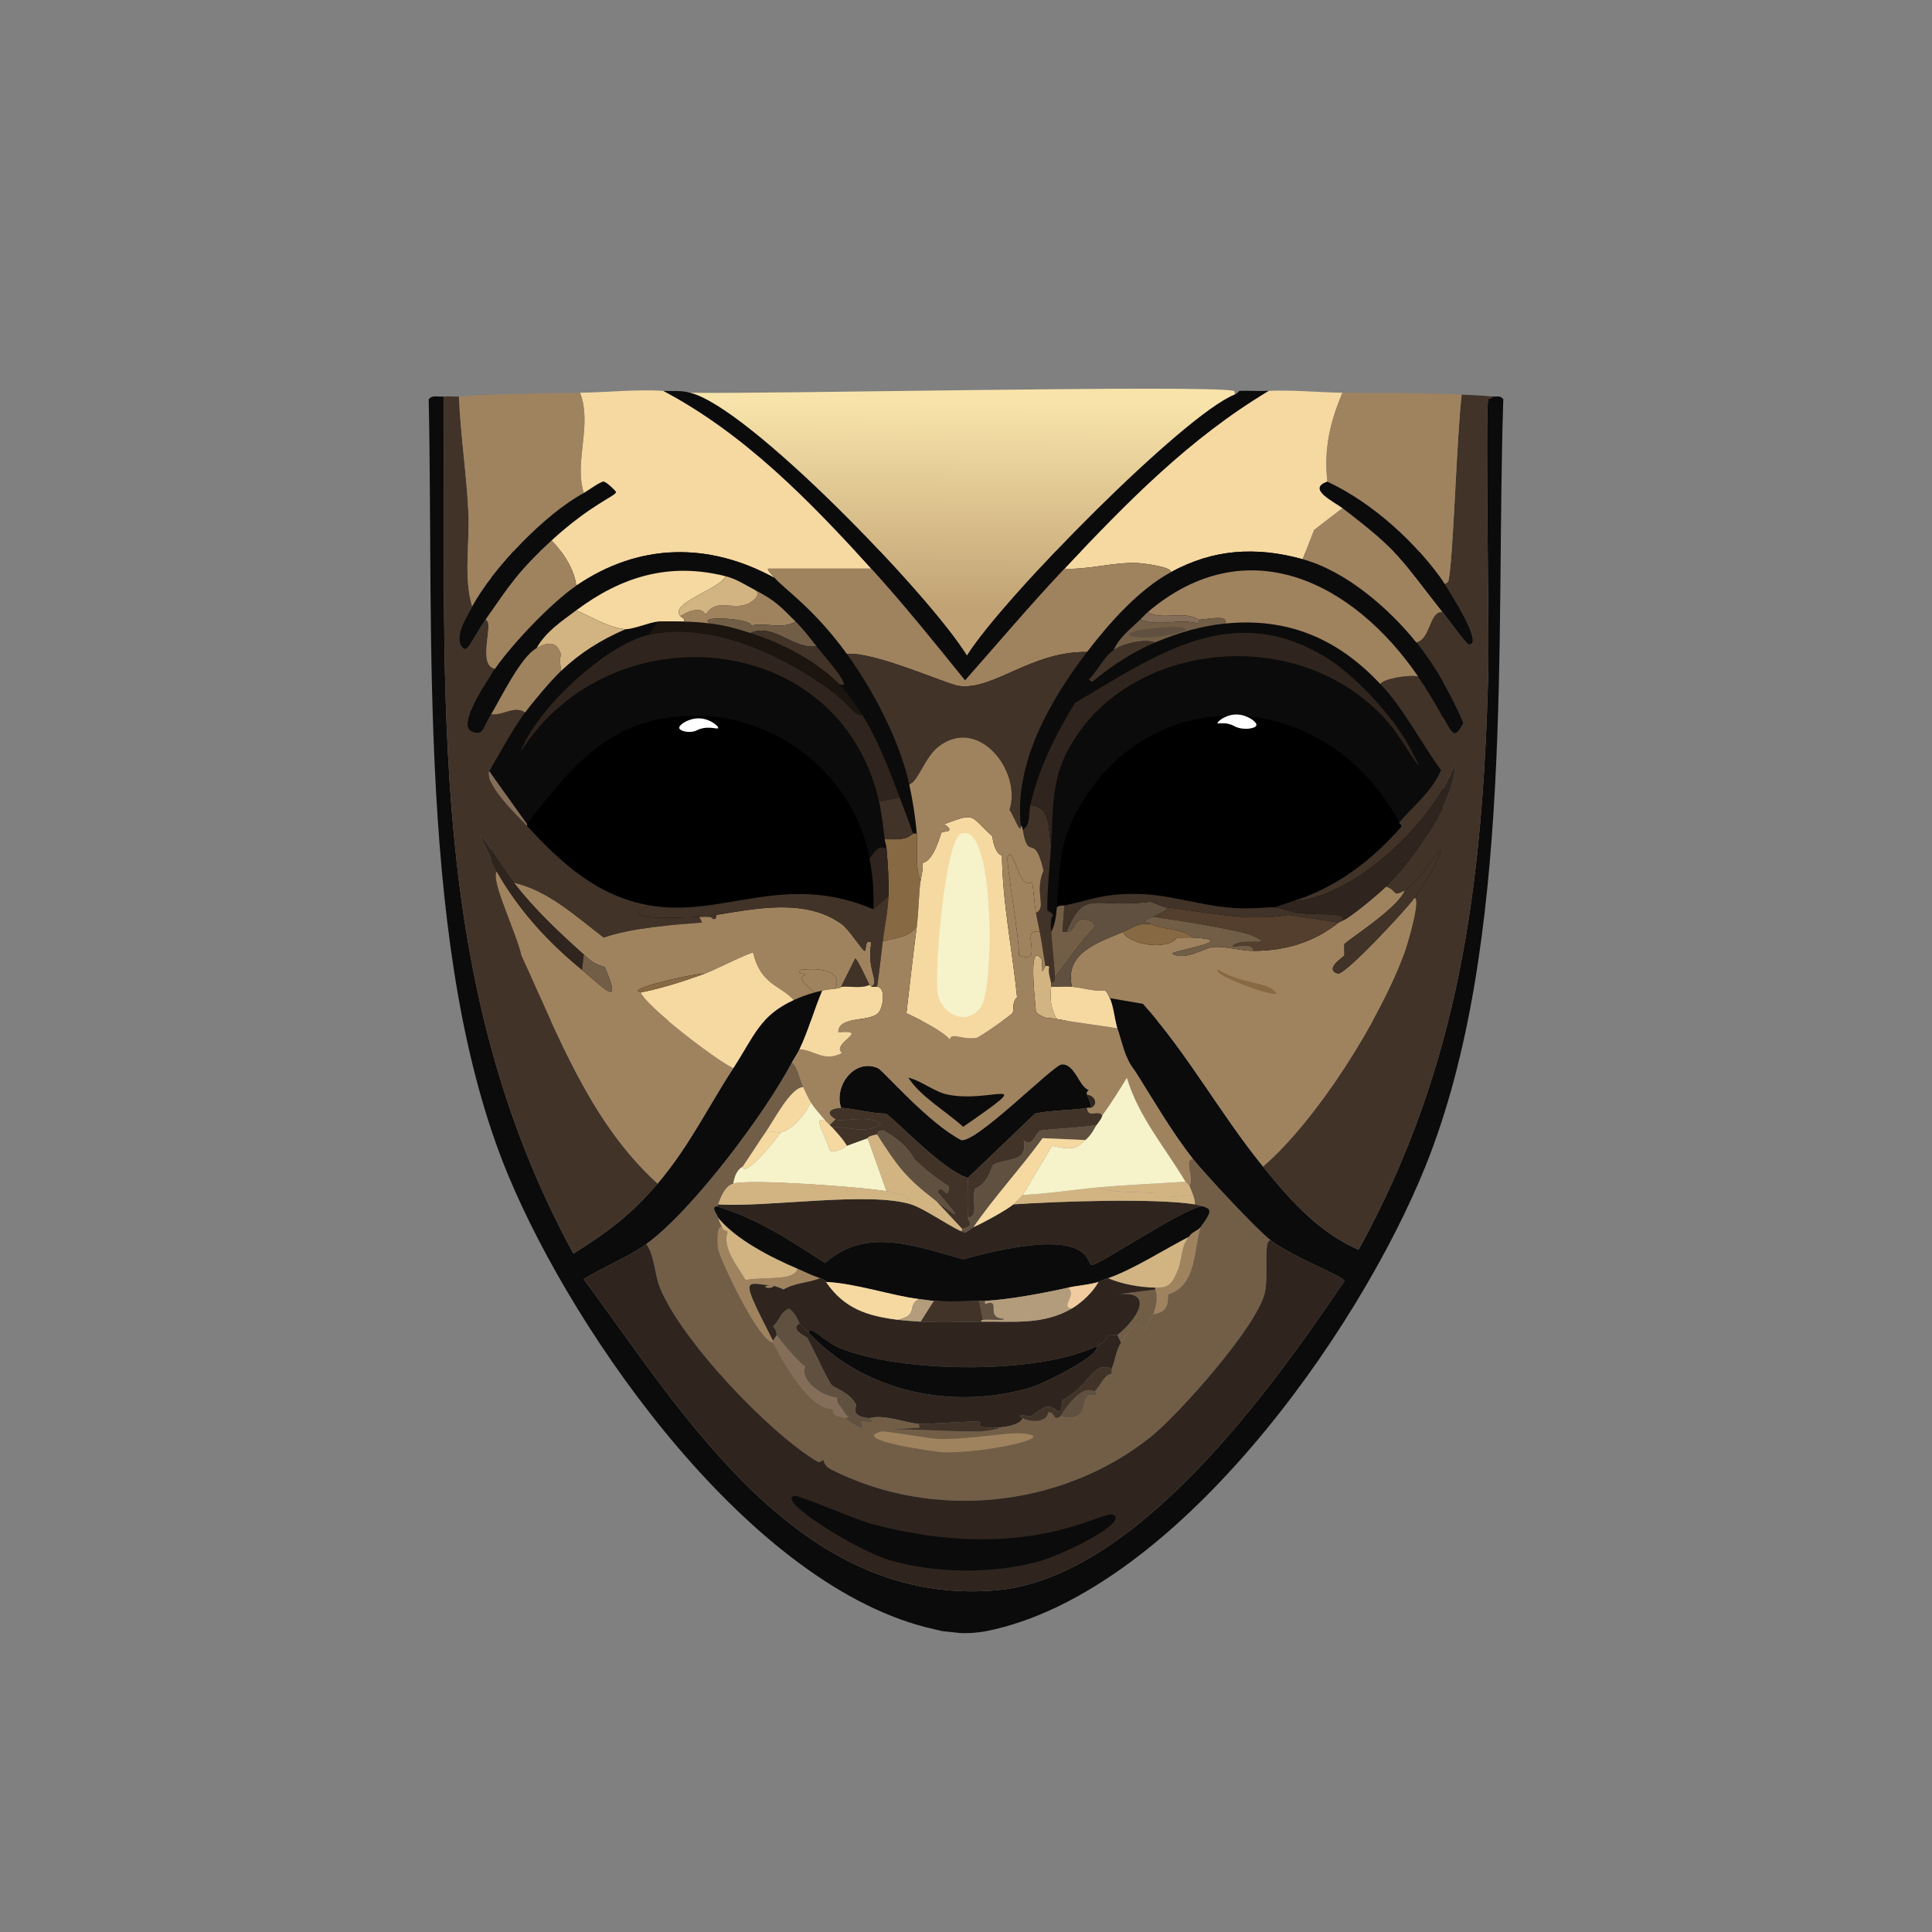 <?xml version="1.0" encoding="iso-8859-1"?>
<!-- Generator: Adobe Illustrator 28.0.0, SVG Export Plug-In . SVG Version: 6.00 Build 0)  -->
<svg version="1.1" id="Layer_1" xmlns="http://www.w3.org/2000/svg" xmlns:xlink="http://www.w3.org/1999/xlink" x="0px" y="0px"
	 viewBox="0 0 360 360" style="enable-background:new 0 0 360 360;" xml:space="preserve"><rect x="0" y="0" width="360" height="360" fill="#808080" stroke="none"/>
<rect x="91.531" y="102.765" width="177.309" height="87.436"/>
<g>
	<g id="Background_00000126303433191429447670000001781355681528839862_" style="display:none;">
		<path style="display:inline;fill:#D2D3D5;" d="M360.5-0.5c0,180.5,0,180.5,0,361c-180.5,0-180.5,0-361,0c0-180.5,0-180.5,0-361
			C180-0.5,180-0.5,360.5-0.5z"/>
		<path style="display:inline;fill:#D2D3D5;" d="M186.875,19.947c10.929,0.529,10.929,0.529,21.857,1.058
			c5.074,2.004,10.388,2.81,15.864,2.82c6.025,2.49,14.52,3.763,20.447,5.993c4.93,1.855,9.417,4.708,14.102,7.051
			c0.249,0.125,2.369,0.206,5.288,1.763c1.787,0.953,6.839,4.742,8.813,5.993c1.243,0.788,5.213,2.435,8.108,4.583
			c8.373,7.491,8.373,7.491,16.746,14.983c7.007,8.481,12.481,17.75,18.685,26.793c4.054,8.461,4.054,8.461,8.108,16.922
			c1.037,5.581,5.023,13.315,6.346,17.979c0.499,1.76,0.214,3.683,0.353,4.23c0.245,0.968,1.343,2.176,1.41,2.468
			c2.067,8.975,2.166,18.488,4.23,27.498c-0.103,8.426,0.445,16.967,0,25.383c-0.27,5.103-1.924,21.021-2.82,25.383
			c-0.018,0.086-0.954,0.941-1.058,1.41c-0.551,2.489-1.012,5.88-1.41,8.461c-4.481,8.961-7.806,18.016-12.691,26.793
			c-3.937,4.385-7.656,12.119-10.576,16.217c-0.821,1.153-2.154,1.687-2.468,2.115c-0.518,0.706-0.765,2.076-1.058,2.468
			c-1.733,2.318-5.599,5.895-7.403,9.519c-7.697,8.899-16.466,12.407-22.739,20.624c-4.148,0.409-5.608,5.229-14.807,10.929
			c-8.065,4.997-16.895,8.109-25.03,12.691c-5.679-1.634-3.159,2.726-7.403,0.705c-17.248,8.181-36.685,8.049-55.349,8.813
			c-12.163-1.41-12.163-1.41-24.325-2.82c-3.329-1.842-7.972-2.103-10.576-2.82c-0.87-0.24-3.426-1.745-4.583-2.115
			c-0.45-0.144-3.248-0.198-5.641-1.058c-1.846-0.663-12.611-5.645-14.454-6.698c-1.509-0.862-2.87-2.78-3.525-3.173
			c-4.55-2.727-9.218-5.34-13.749-8.108c-6.103-5.4-13.518-9.243-19.742-14.454c-1.633-1.367-2.27-2.998-2.468-3.173
			c-0.153-0.135-1.62-0.576-1.763-0.705c-9.36-8.493-20.95-21.448-25.207-33.315c-3.871-4.014-5.187-10.243-6.346-12.691
			c-0.688-1.453-3.142-4.332-3.878-5.993c-3.222-7.273-3.24-11.249-3.878-13.396c-0.025-0.085-0.907-0.876-1.058-1.41
			c-0.713-2.535-2.654-9.022-2.82-9.871c-2.117-10.792-1.092-22.254-2.82-33.139c1.323-6.053-1.199-14.999,1.058-20.095
			c-0.771-13.53,2.256-27.23,7.403-39.837c4.449-7.119,7.789-16.833,11.634-23.973c0.355-0.659,2.663-2.962,3.173-3.878
			c2.738-4.923,6.075-9.925,8.461-14.454c0.221-0.419-0.51-5.066,5.288-6.698c-0.581-2.622,2.363-5.261,4.759-5.817
			c2.895-6.176,9.63-9.901,15.864-12.691c6.966-8.872,17.321-9.925,21.857-11.986c0.113-0.052,0.23-0.86,1.763-1.763
			c0.601-0.354,3.203-0.759,3.525-1.058c1.234-1.143-3.663-1.508,7.756-2.82c3.367-2.679,8.512-3.021,9.871-3.525
			c0.164-0.061,1.042-1.921,2.468-2.468c0.389-0.149,1.385,0.15,1.763,0c11.332-4.507,14.46-2.059,17.979-2.468
			c4.461-0.518,8.83-2.063,13.396-2.468C171.311,19.969,179.176,20.785,186.875,19.947z"/>
		<path style="display:inline;fill:#FAFAFC;" d="M260.731,153.207c-0.147,0.172,0.607,0.59,0.353,0.881
			c-5.563,6.36-12.368,11.472-20.447,13.925c-1.05,0.319-2.134,0.695-3.173,1.058c-1.348-0.12-4.27,0.482-8.99,0
			c-4.705-0.481-10.756-2.272-15.512-2.468c-7.169-0.295-9.496,1.077-14.63,2.115c-0.453,0.091-0.833-0.113-1.41,0.353
			c0.641-9.185,0.493-13.848,6.346-22.034C217.587,127.01,247.436,128.829,260.731,153.207z"/>
		<path style="display:inline;fill:#FAFAFC;" d="M162.021,159.905c0.579,3.19,0.882,6.275,0.705,9.519
			c-16.592-7.098-28.082,1.647-41.6-0.705c-9.799-1.705-16.382-7.751-22.915-14.807c0-0.176,0-0.176,0-0.353
			c9.282-12.177,16.986-21.109,33.667-20.095C146.36,134.345,159.429,145.626,162.021,159.905z"/>
	</g>
	<g>
		<path style="fill:#0C0B0B;" d="M82.699,73.886c0.369,55.626-3.405,109.241,24.149,159.7c6.373-3.979,10.8-7.295,15.688-13.044
			c5.844-6.873,9.3-14.139,14.102-21.505c3.894-5.974,4.883-9.754,11.281-12.691c1.159-0.532,2.641-1.086,3.878-1.41
			c0.493-0.129,0.898-0.242,1.41-0.353c-1.535,3.564-2.548,7.431-4.23,10.929c-0.407,0.845-0.97,1.631-1.41,2.468
			c-5.014,9.52-18.574,27.632-27.146,33.844c-3.525,2.555-7.961,4.182-11.634,6.522c18.793,25.559,40.127,61.027,76.677,57.993
			c26.174-2.173,51.44-37.482,65.043-57.64c0.048-0.784-9.644-4.456-13.749-7.58c-2.499-1.901-12.267-12.392-14.454-15.159
			c-4.071-5.15-7.404-11.042-10.929-16.569c-1.83-2.245-2.232-5.037-3.173-7.756c-0.403-1.163-0.741-4.448-1.41-5.641
			c3.085,0.529,3.085,0.529,6.169,1.058c8.362,9.308,14.429,20.528,22.386,30.318c5.097,6.271,10.17,12.119,17.803,15.512
			c18.921-34.403,23.047-68,24.149-106.643c0.234-8.203-0.557-49.293,0-51.823c0.063-0.286,0.757-0.015,0.705-0.529
			c0.751,0.094,1.561-0.311,2.115,0.529c-1.459,44.149,2.12,101.508-14.454,142.778c-12.544,31.236-46.733,79.655-81.789,86.725
			c-0.568,0.11-1.181,0.205-1.835,0.273c-1.152,0.121-2.208,0.137-3.14,0.097c-1.112-0.119-2.223-0.237-3.335-0.356
			c-0.521-0.122-1.041-0.244-1.562-0.367c-33.834-7.542-66.766-54.397-79.321-84.609C77.659,177.983,80.87,118.534,79.879,74.415
			C80.493,73.528,81.635,73.985,82.699,73.886z"/>
		<path style="fill:#413328;" d="M278.006,73.886c0.052,0.514-0.642,0.243-0.705,0.529c-0.557,2.531,0.234,43.621,0,51.823
			c-1.102,38.643-5.228,72.24-24.149,106.643c-7.633-3.393-12.706-9.241-17.803-15.512c10.159-8.751,22.042-27.772,26.44-40.013
			c0.602-1.675,3.07-10.119,1.763-10.047c0.947-1.347,3.338-4.976,3.878-6.169c3.481-7.703-2.766,3.247-5.641,4.759
			c-2.515,1.323-1.22,0.115-3.525-0.705c4.9-4.917,12.971-15.872,12.868-22.915c-3.944,10.918-18.895,25.134-30.495,25.735
			c8.079-2.454,14.884-7.565,20.447-13.925c0.255-0.291-0.499-0.709-0.353-0.881c2.636-3.099,6.062-5.73,7.756-9.695
			c-3.855-5.264-6.781-11.229-11.281-16.041c0.541-1.007,5.33-1.803,7.051-1.41c6.591,9.616,6.018,13.171,8.461,8.637
			c-2.286-5.287-5.2-10.473-8.813-14.983c2.786-0.647,2.36-5.91,4.936-5.641c0.633,0.803,4.382,5.929,4.759,5.993
			c3.195,0.54-3.561-10.043-4.407-11.281c0.221,0.018,0.68-0.415,0.705-0.529c0.9-4.052,1.531-26.942,2.468-34.725
			C274.018,73.617,276.491,73.696,278.006,73.886z"/>
		<path style="fill:#413328;" d="M85.52,73.886c0.294,7.24,1.426,14.445,1.763,21.681c0.266,5.714-0.938,12.022,0.705,17.451
			c-1.027,1.898-3.21,5.213-2.115,7.227c1.109,2.04,1.774-0.65,4.583-4.759c1.829,0.224-1.706,8.312,1.763,9.166
			c-1.366,1.983-7.107,10.394-4.407,11.634c2.242,1.029,2.1-0.481,3.702-3.173c2.392,0.22,4.25-1.697,6.346-0.353
			c-2.544,3.46-4.464,7.282-6.698,10.929c-0.723,2.797,5.227,8.254,7.051,10.224c6.533,7.056,13.116,13.102,22.915,14.807
			c-7.513,3.102,6.769,2.216,9.166,2.115c0.264,0.529,0.264,0.529,0.529,1.058c-5.635,0.437-13.302,1.038-18.332,2.82
			c-5.245-4.001-10.327-8.756-16.746-10.224c-4.148-5.301-9.539-15.642-3.173-2.115c-1.28,1.479,3.701,11.511,4.583,15.688
			c6.916,14.944,12.875,31.128,25.383,42.481c-4.888,5.749-9.315,9.065-15.688,13.044c-27.554-50.459-23.78-104.074-24.149-159.7
			C83.625,73.799,84.59,73.955,85.52,73.886z"/>
		<path style="fill:#F5D9A1;" d="M123.594,72.828c15.199,8.046,27.311,20.528,38.779,33.139c-9.607,0-9.607,0-19.213,0
			c-0.325,0.1,0.491,0.899,1.234,1.763c-12.327-6.77-25.325-6.571-37.017,1.41c-0.32-2.883-2.33-6.148-4.583-8.461
			c7.367-6.743,11.911-8.242,11.986-8.99c0.015-0.149-1.78-1.909-2.292-1.939c-0.618-0.037-3.002,1.74-3.702,2.115
			c-1.864-5.863,1.63-12.707-0.705-18.685C113.236,73.103,118.42,72.516,123.594,72.828z"/>
		<path style="fill:#F5D9A1;" d="M250.155,73.181c-2.381,5.537-3.474,10.531-2.82,16.569c-3.898,1.343,1.199,3.695,2.82,4.936
			c-2.644,2.027-2.644,2.027-5.288,4.054c-1.058,2.732-1.058,2.732-2.115,5.464c-8.781-2.421-16.695-1.908-24.678,2.468
			c0.678-1.017-5.168-1.722-6.169-1.763c-4.474-0.182-9.075,1.283-13.573,1.058c11.742-12.444,23.243-24.257,38.074-33.139
			C241.018,72.619,245.57,73.122,250.155,73.181z"/>
		<path style="fill:#9F835F;" d="M108.082,73.181c2.335,5.978-1.159,12.822,0.705,18.685c-7.166,3.845-16.934,14.003-20.8,21.152
			c-1.643-5.429-0.439-11.737-0.705-17.451c-0.337-7.236-1.469-14.441-1.763-21.681C92.997,73.332,100.585,73.293,108.082,73.181z"
			/>
		<path style="fill:#9F835F;" d="M272.365,73.533c-0.937,7.783-1.568,30.673-2.468,34.725c-0.025,0.114-0.484,0.547-0.705,0.529
			c-5.194-7.605-13.466-15.135-21.857-19.037c-0.654-6.038,0.439-11.032,2.82-16.569C257.495,73.274,265.053,73.163,272.365,73.533z
			"/>
		<g>
			<linearGradient id="SVGID_1_" gradientUnits="userSpaceOnUse" x1="179.288" y1="74.981" x2="178.979" y2="113.407">
				<stop  offset="0" style="stop-color:#F8E4AA"/>
				<stop  offset="1" style="stop-color:#C1A274"/>
			</linearGradient>
			<path style="fill:url(#SVGID_1_);" d="M230.061,73.533c-9.41,3.729-43.084,37.779-49.884,48.65
				c-6.969-11.323-40.851-46.519-51.647-49.003c13.209,0.291,96.425-1.525,101.355-0.353
				C230.146,72.89,230.064,73.296,230.061,73.533z"/>
			<path style="fill:#0C0B0B;" d="M128.529,73.181c10.796,2.484,44.678,37.68,51.647,49.003
				c6.801-10.871,40.475-44.922,49.884-48.65c0.4-0.159,0.602-0.41,0.881-0.705c1.817-0.06,3.65,0.082,5.464,0
				c-14.831,8.882-26.332,20.695-38.074,33.139c-6.373,6.754-12.363,13.844-18.508,20.8c-5.687-7.037-11.36-14.103-17.451-20.8
				c-11.469-12.61-23.58-25.093-38.779-33.139C125.248,72.928,126.895,72.689,128.529,73.181z"/>
		</g>
		<path style="fill:#9F835F;" d="M108.435,180.705c3.852,3.149,7.793,7.633,4.23-0.529c-1.939-0.572-2.438-1.001-3.878-2.292
			c-4.729-4.238-9.116-8.376-13.044-13.396c6.419,1.468,11.501,6.222,16.746,10.224c5.03-1.783,12.697-2.383,18.332-2.82
			c-0.264-0.529-0.264-0.529-0.529-1.058c0.693-0.029,1.422-0.032,2.115,0c0.084,0.004,0.98,1.164,1.058-0.353
			c7.449-1.183,16.731-3.177,23.444,1.763c1.316,0.968,3.964,5.123,4.23,4.936c0.364-0.256-0.091-2.246,1.234-1.586
			c-0.965,5.414,1.698,7.258,0,8.285c-0.111-0.115-0.229-0.221-0.353-0.353c-0.192-0.203-1.85-4.095-2.644-4.936
			c-1.322,2.644-1.322,2.644-2.644,5.288c-0.056,0.005,0.373,0.163-1.058,0.353c1.497-3.766-3.732-3.832-6.522-3.525
			c-0.689,0.968,0.851,0.577,0.881,0.881c0.023,0.231-2.256,0.167,1.763,3.349c-1.237,0.324-2.719,0.878-3.878,1.41
			c-2.547-2.822-6.15-2.807-7.58-8.813c-0.438-0.22-7.062,3.181-8.99,3.878c-1.957,0.009-11.894,2.215-12.515,3.173
			c0.264,0.176,0.264,0.176,0.529,0.353c1.078,2.617,13.809,12.419,17.274,14.102c-4.802,7.366-8.258,14.632-14.102,21.505
			c-12.507-11.353-18.467-27.537-25.383-42.481c-0.882-4.177-5.863-14.209-4.583-15.688
			C96.626,169.546,102.079,175.509,108.435,180.705z"/>
		<path style="fill:#F5D9A1;" d="M147.919,186.346c-6.398,2.938-7.387,6.718-11.281,12.691
			c-3.465-1.682-16.196-11.484-17.274-14.102c4.134-0.826,8.026-2.094,11.986-3.525c1.928-0.697,8.551-4.098,8.99-3.878
			C141.769,183.539,145.372,183.524,147.919,186.346z"/>
		<path style="fill:#9F835F;" d="M155.675,184.23c-0.935,0.124-1.472,0.137-2.468,0.353c-0.512,0.111-0.917,0.223-1.41,0.353
			c-4.018-3.182-1.74-3.118-1.763-3.349c-0.03-0.304-1.571,0.087-0.881-0.881C151.943,180.398,157.172,180.465,155.675,184.23z"/>
		<path style="fill:#0C0B0B;" d="M242.752,104.204c8.033,2.214,16.025,9.113,21.152,15.512c3.614,4.51,6.527,9.696,8.813,14.983
			c-2.443,4.534-1.87,0.979-8.461-8.637c-12.085-17.632-31.963-27.679-50.413-11.986c-0.558,0.475-0.912,0.935-1.41,1.41
			c-1.811,1.726-3.868,3.267-4.936,5.641c-1.868,1.314-2.979,3.879-4.583,5.464c0.264,0.264,0.264,0.264,0.529,0.529
			c3.569-2.974,7.501-5.576,11.81-7.403c4.197-1.78,8.496-3.069,13.044-3.525c11.649-1.168,20.976,2.799,28.908,11.281
			c4.5,4.812,7.427,10.777,11.281,16.041c-1.693,3.965-5.12,6.596-7.756,9.695c-13.296-24.378-43.144-26.197-57.464-6.169
			c-5.853,8.185-5.705,12.848-6.346,22.034c-0.095,1.366-0.327,3.344-1.058,4.583c-0.245-3.191,0.358-2.835,0.353-2.997
			c-0.019-0.542-1.056-0.983-1.058-1.058c-0.073-3.575,0.483-8.448,0.705-12.163c0.485-8.126-0.058-13.373,4.936-20.624
			c12.36-17.945,43.12-20.272,58.521-1.41c1.634,2,8.24,12.92,3.173,3.525c-2.969-5.505-10.024-13.128-15.335-16.393
			c-17.515-10.767-31.65-0.551-46.888,8.461c-3.607,5.971-6.758,12.183-8.285,19.037c-0.39,1.751,0.098,3.644-1.41,4.583
			c-0.176-0.991-0.348-0.666-0.353-0.705c-1.286-11.735,5.458-23.432,12.339-32.434c4.084-5.343,9.576-11.553,15.512-14.807
			C226.057,102.296,233.971,101.783,242.752,104.204z"/>
		<path style="fill:#9F835F;" d="M264.257,126.062c-1.721-0.393-6.51,0.404-7.051,1.41c-7.932-8.482-17.259-12.449-28.908-11.281
			c0.574-1.689-2.681-0.873-4.936-0.705c-2.702-1.829-6.709,0.183-9.519-1.41C232.294,98.382,252.172,108.429,264.257,126.062z"/>
		<path style="fill:#9F835F;" d="M268.84,114.075c-2.576-0.269-2.15,4.993-4.936,5.641c-5.127-6.399-13.119-13.297-21.152-15.512
			c1.058-2.732,1.058-2.732,2.115-5.464c2.644-2.027,2.644-2.027,5.288-4.054C260.974,102.962,260.808,103.897,268.84,114.075z"/>
		<path style="fill:#0C0B0B;" d="M247.335,89.75c8.391,3.902,16.663,11.432,21.857,19.037c0.846,1.239,7.602,11.821,4.407,11.281
			c-0.377-0.064-4.126-5.19-4.759-5.993c-8.032-10.179-7.866-11.114-18.685-19.39C248.533,93.445,243.437,91.093,247.335,89.75z"/>
		<path style="fill:#0C0B0B;" d="M120.773,118.306c-8.015,1.914-20.962,13.908-23.796,21.857c16.652-26.5,59.464-23.13,66.806,9.166
			c0.519,2.284,0.784,4.722,1.058,7.051c0.066,0.566,0.279,0.907,0.353,1.763c-1.691-0.804-2.056,0.598-3.173,1.763
			c-2.591-14.279-15.661-25.56-30.142-26.44c-16.682-1.014-24.386,7.917-33.667,20.095c-3.525-4.936-3.525-4.936-7.051-9.871
			c2.234-3.647,4.154-7.468,6.698-10.929c1.51-2.055,4.897-6.064,6.698-7.756c3.661-3.438,7.393-5.759,11.986-7.756
			c1.688-0.039,4.643-1.342,5.993-1.41C121.655,117.072,121.655,117.072,120.773,118.306z"/>
		<path style="fill:#0C0B0B;" d="M144.394,107.729c1.714,1.993,7.293,5.677,13.396,14.102c4.887,6.745,9.853,16.188,11.634,24.325
			c0.635,2.901,1.149,6.214,1.41,9.166c-0.286,0.022-0.663-0.039-0.705,0c-0.772-2.25-1.624-4.474-2.468-6.698
			c-2.009-5.297-4.014-10.69-7.051-15.512c-1.121-1.78-2.598-4.012-4.23-5.641c2.818,1.159-2.057-4.333-4.23-7.051
			c-1.35-1.688-2.315-3.029-3.878-4.583c-3.108-3.092-3.755-3.882-7.756-5.993c-1.763-0.93-3.314-1.967-5.288-2.468
			c-10.545-2.677-19.445,0.076-27.851,6.346c-2.693,2.009-5.676,3.974-7.403,7.051c-2.923,1.569-6.729,9.428-8.461,12.339
			c-1.602,2.692-1.46,4.202-3.702,3.173c-2.701-1.24,3.041-9.651,4.407-11.634c3.196-4.638,10.494-12.327,15.159-15.512
			C119.069,101.158,132.067,100.959,144.394,107.729z"/>
		<path style="fill:#9F835F;" d="M107.377,109.14c-4.665,3.185-11.963,10.873-15.159,15.512c-3.469-0.854,0.066-8.942-1.763-9.166
			c4.486-6.563,6.3-9.279,12.339-14.807C105.047,102.991,107.057,106.256,107.377,109.14z"/>
		<path style="fill:#0C0B0B;" d="M102.794,100.679c-6.039,5.528-7.853,8.243-12.339,14.807c-2.809,4.11-3.474,6.799-4.583,4.759
			c-1.094-2.014,1.089-5.329,2.115-7.227c3.866-7.149,13.634-17.307,20.8-21.152c0.7-0.375,3.083-2.152,3.702-2.115
			c0.512,0.03,2.307,1.79,2.292,1.939C114.705,92.437,110.161,93.936,102.794,100.679z"/>
		<path style="fill:#9F835F;" d="M104.557,125.004c-1.801,1.692-5.188,5.701-6.698,7.756c-2.095-1.344-3.954,0.573-6.346,0.353
			c1.732-2.911,5.537-10.769,8.461-12.339c2.197-1.179,3.773-1.357,4.583,1.234C104.616,122.199,104.109,122.09,104.557,125.004z"/>
		<path style="fill:#9F835F;" d="M218.074,106.672c-5.935,3.254-11.428,9.464-15.512,14.807
			c-10.445-0.122-17.383,7.148-23.796,6.346c-2.387-0.299-15.621-6.386-20.976-5.993c-6.103-8.424-11.683-12.109-13.396-14.102
			c-0.743-0.864-1.559-1.663-1.234-1.763c9.607,0,9.607,0,19.213,0c6.091,6.697,11.764,13.762,17.451,20.8
			c6.145-6.956,12.136-14.046,18.508-20.8c4.497,0.225,9.099-1.239,13.573-1.058C212.906,104.95,218.752,105.655,218.074,106.672z"
			/>
		<path style="fill:#2F251E;" d="M150.739,248.393c10.404,11.003,26.614,14.394,41.071,10.224
			c2.651-0.765,13.357-6.087,12.515-7.756c1.732-0.835,2.154-2.021,2.292-2.115c0.208-0.142,1.409,0.138,1.586,0
			c0.353,0.705,0.353,0.705,0.705,1.41c-1.078,1.773-0.971,3.114-1.763,4.936c-3.459-1.68-4.066,3.176-9.166,5.817
			c-0.418,4.11-0.841,0.903-2.997,1.234c-0.751,0.115-2.593,1.687-2.82,1.763c-0.445,0.148-3.59-0.87-1.586,0.353
			c-0.611,1.415-3.683,1.745-5.288,1.763c-4.518,0.051-2.115-0.907-2.644-1.058c-1.033-0.294-9.835,0.47-11.458,0.353
			c-2.418-0.175-6.507-1.834-9.166-1.058c-3.885-0.321-2.368-2.274-2.468-2.468c-1.224-2.373-4.098-3.166-4.583-3.702
			c-0.752-0.831-3.812-7.597-4.583-8.813c-0.104-0.164-3.395-1.655-1.41-2.644C149.371,247.09,150.251,247.876,150.739,248.393z"/>
		<g>
			<path style="fill:#725E47;" d="M149.682,202.562c-2.338,0.076-5.32,5.955-7.051,8.461c-1.443,2.09-2.795,4.251-4.23,6.346
				c-0.103,0.15-1.34,0.497-1.763,3.173c-1.461,0.418-2.258,2.266-2.82,3.878c-0.047,0.134,0.059,0.388-0.353,0.353
				c-0.959,0.321,0.126,1.338,0.353,2.115c0.328,1.124,0.545,1.243,0.705,1.763c-0.931-0.48-0.895,2.89-0.705,4.054
				c0.283,1.734,7.471,17.19,10.224,17.451c2.035,3.889,6.908,12.573,11.105,12.339c0.242,1.833,1.058,1.118,2.292,1.763
				c0.201,0.105,4.474,3.426,2.997,0.705c0.905-0.255,3.204,0.521,1.586-0.705c2.659-0.776,6.748,0.883,9.166,1.058
				c0.088,0.353,0.088,0.353,0.176,0.705c-2.644,0.176-2.644,0.176-5.288,0.353c5.519-0.102,11.058,0.451,16.569,0.353
				c1.143-0.02,5.335-0.727,2.644-0.705c1.605-0.018,4.677-0.348,5.288-1.763c1.241,0.757,4.492,0.917,4.759-1.058
				c1.279-0.213,0.846,1.76,2.292,0.705c6.332,1.549,2.78-4.894,6.522-3.878c0.558-0.653-0.2-0.678-0.176-0.705
				c1.324-1.516,1.772-3.121,3.173-3.349c0-0.441,0-0.441,0-0.881c0.791-1.821,0.685-3.163,1.763-4.936
				c3.434-5.647,4.071-2.544,4.407-2.468c0.158,0.036,1.535-2.667,1.586-2.82c3.469-0.379,2.487-3.247,2.82-3.702
				c5.298-1.728,4.62-8.16,5.993-12.515c2.448-3.277,1.799-3.378,0.353-3.878c-0.09-0.031-1.338-0.341-1.41-0.353
				c0.027-0.578-0.159-1.234-0.353-1.763c-0.145-0.396-0.614-1.594-0.705-1.763c1.03-1.219-1.141-4.863,0.705-4.936
				c2.187,2.767,11.956,13.258,14.454,15.159c-1.409-0.055-0.319,6.209-1.058,9.695c-1.311,6.189-16.023,22.734-21.329,26.969
				c-16.606,13.256-40.683,15.634-59.579,5.993c-1.338-0.683-1.299-1.699-1.41-1.763c-0.048-0.028-0.535,0.663-1.058,0.353
				c-9.095-5.401-25.587-22.797-29.437-32.61c-0.905-2.306-0.99-5.958-2.468-7.932c8.572-6.212,22.132-24.324,27.146-33.844
				C148.629,198.706,148.971,201.055,149.682,202.562z"/>
			<path style="fill:#9F835F;" d="M164.312,266.725c0.519-0.125,9.111,1.379,10.576,1.41c5.843,0.124,12.318-1.211,15.159-1.058
				c8.493,0.459-6.608,3.814-14.454,3.525C174.423,270.559,157.963,268.257,164.312,266.725z"/>
		</g>
		<path style="fill:#D2B482;" d="M148.624,236.406c-0.672,2.402-6.193,1.413-9.695,2.115c-1.451-2.53-4.442-5.981-3.349-8.99
			c-0.08-0.224-0.803-0.054-1.058-0.881c-0.16-0.52-0.377-0.638-0.705-1.763C137.104,230.961,143.809,234.358,148.624,236.406z"/>
		<path style="fill:#9F835F;" d="M134.522,228.65c0.254,0.827,0.978,0.657,1.058,0.881c-1.093,3.009,1.898,6.459,3.349,8.99
			c3.502-0.703,9.023,0.287,9.695-2.115c1.559,0.663,2.448,1.186,4.23,1.763c-2.635,1.013-4.503,0.786-6.875,2.115
			c-0.33-0.243-1.769-0.692-1.939-0.705c-5.186-0.394-6.453-2.407,0,10.224c0.048,0.093-0.048,0.26,0,0.353
			c-2.752-0.26-9.941-15.716-10.224-17.451C133.627,231.54,133.591,228.17,134.522,228.65z"/>
		<path style="fill:#856E59;" d="M156.38,261.789c0.659,0.798,0.988,1.669,1.763,2.292c-0.353,0.088-0.353,0.088-0.705,0.176
			c-1.234-0.644-2.05,0.07-2.292-1.763c-4.197,0.234-9.07-8.45-11.105-12.339c-0.048-0.092,0.048-0.26,0-0.353
			c0.353-0.529,0.353-0.529,0.705-1.058c0.298,0.586,4.232,5.397,5.288,5.817c-1.026,2.746,3.23,5.646,5.817,5.817
			C156.187,260.641,155.771,261.052,156.38,261.789z"/>
		<path style="fill:#9F835F;" d="M214.901,244.867c0.468-1.408,0.951-3.089,0.353-4.583c0-0.176,0-0.176,0-0.353
			c2.407,0.001,3.081-0.454,4.23-3.349c0.804-2.026,0.575-4.582,2.115-6.169c0.365-0.82,1.624-1.105,2.115-1.763
			c-1.374,4.355-0.695,10.787-5.993,12.515C217.388,241.621,218.371,244.488,214.901,244.867z"/>
		<path style="fill:#413328;" d="M207.146,255.091c0,0.441,0,0.441,0,0.881c-1.401,0.228-1.849,1.833-3.173,3.349
			c-2.225-1.418-5.209,2.709-6.346,4.583c-1.446,1.055-1.012-0.918-2.292-0.705c-0.267,1.975-3.519,1.815-4.759,1.058
			c-2.004-1.223,1.142-0.204,1.586-0.353c0.227-0.076,2.069-1.647,2.82-1.763c2.155-0.331,2.579,2.876,2.997-1.234
			C203.079,258.267,203.687,253.411,207.146,255.091z"/>
		<path style="fill:#725E47;" d="M215.254,240.284c0.598,1.494,0.115,3.175-0.353,4.583c-0.051,0.154-1.429,2.856-1.586,2.82
			c-0.336-0.076-0.973-3.179-4.407,2.468c-0.353-0.705-0.353-0.705-0.705-1.41c3.235-2.509,7.492-8.345,0-7.58
			C211.729,240.725,211.729,240.725,215.254,240.284z"/>
		<path style="fill:#413328;" d="M185.288,266.02c2.691-0.022-1.502,0.685-2.644,0.705c-5.511,0.098-11.05-0.454-16.569-0.353
			c2.644-0.176,2.644-0.176,5.288-0.353c-0.088-0.353-0.088-0.353-0.176-0.705c1.623,0.117,10.424-0.647,11.458-0.353
			C183.174,265.113,180.77,266.07,185.288,266.02z"/>
		<path style="fill:#60503F;" d="M203.973,259.321c-0.024,0.027,0.735,0.052,0.176,0.705c-3.742-1.016-0.19,5.427-6.522,3.878
			C198.764,262.03,201.748,257.903,203.973,259.321z"/>
		<path style="fill:#60503F;" d="M159.553,261.789c0.1,0.194-1.417,2.147,2.468,2.468c1.617,1.226-0.682,0.45-1.586,0.705
			c1.478,2.721-2.796-0.6-2.997-0.705c0.353-0.088,0.353-0.088,0.705-0.176c-0.774-0.623-1.104-1.494-1.763-2.292
			C157.966,261.789,157.966,261.789,159.553,261.789z"/>
		<g>
			<path style="fill:#2F251E;" d="M236.759,231.118c4.105,3.124,13.797,6.796,13.749,7.58c-13.604,20.158-38.87,55.467-65.043,57.64
				c-36.551,3.034-57.885-32.434-76.677-57.993c3.673-2.34,8.108-3.967,11.634-6.522c1.478,1.974,1.563,5.626,2.468,7.932
				c3.85,9.812,20.342,27.208,29.437,32.61c0.523,0.31,1.009-0.38,1.058-0.353c0.111,0.063,0.072,1.08,1.41,1.763
				c18.896,9.641,42.973,7.263,59.579-5.993c5.306-4.235,20.018-20.781,21.329-26.969
				C236.44,237.327,235.35,231.063,236.759,231.118z"/>
			<path style="fill:#0C0B0B;" d="M148.095,278.711c0.76-0.118,11.488,4.507,14.454,5.288c28.723,7.568,42.62-2.522,44.772-1.763
				c3.411,1.203-9.136,7.504-14.102,8.813c-8.52,2.246-19.066,2.128-27.498-0.353C159.587,288.892,144.228,279.313,148.095,278.711z
				"/>
		</g>
		<path style="fill:#413328;" d="M162.021,183.525c-1.583,0.72-3.58,0.205-5.288,0.353c1.322-2.644,1.322-2.644,2.644-5.288
			C160.171,179.43,161.828,183.322,162.021,183.525z"/>
		<g>
			<path style="fill:#413328;" d="M162.726,169.424c1.41-1.234,1.41-1.234,2.82-2.468c-0.085,2.788-0.713,5.691-1.058,8.461
				c-0.35,2.819-0.621,5.653-1.058,8.461c-0.411-0.029-1.011,0.049-1.058,0c1.698-1.026-0.965-2.87,0-8.285
				c-1.325-0.66-0.87,1.331-1.234,1.586c-0.267,0.188-2.915-3.967-4.23-4.936c-6.713-4.94-15.995-2.946-23.444-1.763
				c-0.515,0.082-1.074-0.213-1.058,0.353c-0.693-0.032-1.422-0.029-2.115,0c-2.397,0.101-16.679,0.987-9.166-2.115
				C134.643,171.07,146.133,162.326,162.726,169.424z"/>
			<path style="fill:#2F251E;" d="M95.743,164.488c3.928,5.02,8.315,9.159,13.044,13.396c-0.176,1.41-0.176,1.41-0.353,2.82
				c-6.355-5.196-11.809-11.159-15.864-18.332C86.205,148.846,91.595,159.187,95.743,164.488z"/>
			<path style="fill:#856E59;" d="M98.211,153.56c0,0.176,0,0.176,0,0.353c-1.824-1.97-7.773-7.427-7.051-10.224
				C94.686,148.624,94.686,148.624,98.211,153.56z"/>
			<path style="fill:#725E47;" d="M108.435,180.705c0.176-1.41,0.176-1.41,0.353-2.82c1.44,1.291,1.939,1.719,3.878,2.292
				C116.227,188.338,112.286,183.854,108.435,180.705z"/>
			<path style="fill:#876943;" d="M131.35,181.41c-3.961,1.431-7.852,2.7-11.986,3.525c-0.264-0.176-0.264-0.176-0.529-0.353
				C119.455,183.625,129.393,181.419,131.35,181.41z"/>
			<path style="fill:#413328;" d="M133.465,170.481c-0.077,1.517-0.974,0.356-1.058,0.353
				C132.391,170.269,132.949,170.563,133.465,170.481z"/>
		</g>
		<g>
			<path style="fill:#9F835F;" d="M261.789,165.898c-1.241,3.338-10.813,9.328-11.281,10.047c-0.058,0.089,0.044,2.019,0,2.115
				c-0.091,0.201-3.866,2.537-1.234,3.349c1.281,0.396,12.82-12.029,14.278-14.102c1.307-0.071-1.161,8.372-1.763,10.047
				c-4.398,12.241-16.281,31.262-26.44,40.013c-7.957-9.79-14.024-21.01-22.386-30.318c-3.085-0.529-3.085-0.529-6.169-1.058
				c-0.284-0.506-0.43-1.032-0.881-1.41c-2.078,0.195-4.141-0.556-6.169-0.705c-1.467-6.353,4.902-8.245,9.519-10.224
				c0.92,2.343,8.32,3.578,10.047,1.058c0.996,0.037,2.003-0.052,2.997,0c9.226,0.485-3.988,2.418-3.878,2.997
				c2.275,1.435,5.955-1.078,7.58-1.234c2.174-0.208,5.279,0.718,7.58,0.705c5.94-0.034,11.142-1.525,15.864-5.288
				c0.353-0.176,0.353-0.176,0.705-0.353c1.283-0.415,6.838-5.071,8.108-6.346C260.57,166.013,259.274,167.222,261.789,165.898z"/>
			<path style="fill:#876943;" d="M227.064,180.705c4.741,2.922,9.414,2.11,10.752,4.407
				C237.45,185.903,225.207,181.403,227.064,180.705z"/>
		</g>
		<path style="fill:#413328;" d="M202.562,121.479c-6.88,9.002-13.625,20.698-12.339,32.434c0.009,1.815-1.453-2.202-2.115-2.997
			c2.334-7.17-5.744-17.581-13.22-11.81c-2.599,2.006-3.804,6.559-5.464,7.051c-1.781-8.138-6.747-17.58-11.634-24.325
			c5.355-0.392,18.589,5.695,20.976,5.993C185.18,128.626,192.117,121.357,202.562,121.479z"/>
		<path style="fill:#876943;" d="M170.834,155.322c0.257,2.902-0.436,5.964,0.705,8.813c-0.31,1.789-0.374,5.927-0.705,8.461
			c-1.401,2.096-3.875,2.119-6.346,2.82c0.344-2.77,0.973-5.673,1.058-8.461c0.089-2.92-0.103-5.907-0.353-8.813
			c-0.073-0.855-0.286-1.196-0.353-1.763c2.25-0.008,3.861,0.265,5.288-1.058C170.171,155.284,170.548,155.344,170.834,155.322z"/>
		<path style="fill:#413328;" d="M195.864,157.438c-0.222,3.714-0.778,8.588-0.705,12.163c0.002,0.075,1.039,0.515,1.058,1.058
			c0.006,0.162-0.597-0.194-0.353,2.997c0.217,2.832,0.545,5.627,0.705,8.461c-0.039,0.05,0.178,0.818-0.705,1.058
			c-0.18-0.997-0.59-1.914-0.353-2.997c-0.055-0.299-0.699-0.141-0.705-0.176c-0.381-2.107-0.649-4.259-1.058-6.346
			c-0.229-1.17-0.502-2.352-0.705-3.525c2.12-1.145-0.382-3.651,1.41-7.932c-1.801-7.493-2.761-1.299-3.878-7.58
			c1.508-0.939,1.02-2.832,1.41-4.583C195.88,150.279,195.284,154.515,195.864,157.438z"/>
		<path style="fill:#9F835F;" d="M193.044,170.129c0.203,1.173,0.476,2.356,0.705,3.525c-4.07-0.988,1.185,6.186-3.878,4.407
			c0.178-2.595-2.446-17.471-2.115-18.332c1.086-2.824,1.963,6.456,4.583,4.583C192.629,166.226,192.715,168.228,193.044,170.129z"
			/>
		<path style="fill:#D2B482;" d="M194.807,180c0.006,0.036,0.65-0.123,0.705,0.176c-0.238,1.082,0.173,2,0.353,2.997
			c0.04,0.222-0.037,0.481,0,0.705c0.051,0.309-0.641,3.257,1.058,5.993c-1.881-0.373-1.92,0.218-3.878-1.234
			c-0.465-4.985-1.257-13.128,1.058-9.871C194.454,179.263,193.527,182.542,194.807,180z"/>
		<g>
			<path style="fill:#2F251E;" d="M258.264,165.193c-1.27,1.275-6.825,5.931-8.108,6.346c0.785-1.631-3.641-0.896-8.285-1.41
				c-1.343-0.149-3.092-0.941-4.407-1.058c1.039-0.362,2.123-0.739,3.173-1.058c11.599-0.601,26.551-14.817,30.495-25.735
				C271.235,149.321,263.163,160.277,258.264,165.193z"/>
			<path style="fill:#413328;" d="M263.552,167.309c-1.457,2.073-12.996,14.497-14.278,14.102c-2.632-0.812,1.143-3.148,1.234-3.349
				c0.044-0.096-0.058-2.027,0-2.115c0.468-0.719,10.04-6.709,11.281-10.047c2.875-1.513,9.122-12.462,5.641-4.759
				C266.89,162.333,264.499,165.961,263.552,167.309z"/>
			<path style="fill:#543F2E;" d="M249.45,171.892c-4.722,3.763-9.924,5.254-15.864,5.288c-0.122-1.788-3.719-0.507-3.878-0.881
				c1.106-1.755,8.535,0.28,3.702-1.939c-2.345-1.077-14.566-2.961-18.508-3.525c1.401-0.784,2.678-1.056,2.468-1.763
				c7.536,0.842,14.999,2.741,22.739,1.41C244.779,171.187,244.779,171.187,249.45,171.892z"/>
			<path style="fill:#60503F;" d="M217.369,169.071c0.21,0.707-1.066,0.979-2.468,1.763c-0.086,0.048-0.669,0.086-1.763,0.881
				c0.549,0.1,0.926,0.321,1.41,0.529c-2.13-0.441-3.451,0.623-5.288,1.41c-4.616,1.979-10.986,3.871-9.519,10.224
				c-1.28-0.094-2.594,0.067-3.878,0c-0.037-0.224,0.04-0.483,0-0.705c0.883-0.24,0.666-1.008,0.705-1.058
				c2.454-3.128,4.625-6.489,7.403-9.342c-0.088-0.441-0.088-0.441-0.176-0.881c-4.14-2.061-2.859,1.732-5.112,1.763
				c3.472-8.307,4.999-4.216,15.688-5.641C215.181,168.272,216.741,169.001,217.369,169.071z"/>
			<path style="fill:#413328;" d="M237.464,169.071c1.315,0.117,3.064,0.909,4.407,1.058c4.644,0.514,9.07-0.221,8.285,1.41
				c-0.353,0.176-0.353,0.176-0.705,0.353c-4.671-0.705-4.671-0.705-9.342-1.41c-7.74,1.331-15.203-0.568-22.739-1.41
				c-0.628-0.07-2.188-0.799-2.997-1.058c-10.689,1.424-12.216-2.666-15.688,5.641c-0.286,0.004-0.619,0.083-0.705-0.176
				c0.176-2.38,0.176-2.38,0.353-4.759c5.135-1.038,7.462-2.41,14.63-2.115c4.756,0.196,10.807,1.987,15.512,2.468
				C233.194,169.554,236.116,168.952,237.464,169.071z"/>
			<path style="fill:#725E47;" d="M214.901,170.834c3.942,0.565,16.163,2.448,18.508,3.525c4.833,2.219-2.596,0.184-3.702,1.939
				c0.159,0.374,3.756-0.907,3.878,0.881c-2.3,0.013-5.405-0.913-7.58-0.705c-1.624,0.155-5.304,2.669-7.58,1.234
				c-0.111-0.578,13.104-2.512,3.878-2.997c-1.913-1.705-5.388-1.451-7.756-2.468c-0.484-0.208-0.861-0.429-1.41-0.529
				C214.232,170.92,214.815,170.882,214.901,170.834z"/>
			<path style="fill:#876943;" d="M214.549,172.244c2.368,1.017,5.843,0.763,7.756,2.468c-0.994-0.052-2.001,0.037-2.997,0
				c-1.728,2.52-9.127,1.286-10.047-1.058C211.098,172.867,212.419,171.803,214.549,172.244z"/>
			<path style="fill:#725E47;" d="M198.332,168.719c-0.176,2.38-0.176,2.38-0.353,4.759c0.086,0.26,0.419,0.18,0.705,0.176
				c2.253-0.031,0.972-3.823,5.112-1.763c0.088,0.441,0.088,0.441,0.176,0.881c-2.778,2.853-4.949,6.214-7.403,9.342
				c-0.16-2.834-0.488-5.629-0.705-8.461c0.731-1.239,0.962-3.217,1.058-4.583C197.499,168.605,197.88,168.81,198.332,168.719z"/>
		</g>
		<path style="fill:#2F251E;" d="M195.864,157.438c-0.58-2.922,0.016-7.159-3.878-7.403c1.526-6.854,4.678-13.066,8.285-19.037
			c15.238-9.012,29.373-19.228,46.888-8.461c5.311,3.265,12.366,10.889,15.335,16.393c5.067,9.394-1.539-1.525-3.173-3.525
			c-15.401-18.862-46.162-16.535-58.521,1.41C195.806,144.064,196.349,149.312,195.864,157.438z"/>
		<path style="fill:#413328;" d="M215.254,119.716c-4.309,1.827-8.241,4.43-11.81,7.403c-0.264-0.264-0.264-0.264-0.529-0.529
			c1.604-1.585,2.715-4.15,4.583-5.464C209.136,119.974,213.19,118.922,215.254,119.716z"/>
		<path style="fill:#856E59;" d="M223.362,115.485c-0.036,0.003,0.115,0.684-0.176,0.705c-3.594-1.043-6.777,0.63-10.752-0.705
			c0.498-0.475,0.852-0.936,1.41-1.41C216.654,115.668,220.66,113.657,223.362,115.485z"/>
		<path style="fill:#2F251E;" d="M165.193,158.143c0.25,2.906,0.441,5.894,0.353,8.813c-1.41,1.234-1.41,1.234-2.82,2.468
			c0.177-3.244-0.126-6.328-0.705-9.519C163.138,158.741,163.502,157.339,165.193,158.143z"/>
		<path style="fill:#2F251E;" d="M160.61,133.112c3.037,4.822,5.042,10.215,7.051,15.512c-1.939,0.353-1.939,0.353-3.878,0.705
			c-7.342-32.296-50.154-35.666-66.806-9.166c2.835-7.95,15.782-19.944,23.796-21.857c11.368-2.715,25.379,3.807,34.373,10.576
			C157.852,130.918,159.843,133.912,160.61,133.112z"/>
		<path style="fill:#F5D9A1;" d="M135.228,107.377c-1.031,2.367-10.599,5.032-8.461,7.403c0.452,0.502,0.852,0.339,0.705,1.058
			c-1.631-0.014-3.309-0.082-4.936,0c-1.35,0.068-4.305,1.371-5.993,1.41c-3.33-0.344-6.143-2.229-9.166-3.525
			C115.783,107.453,124.682,104.7,135.228,107.377z"/>
		<path style="fill:#1B140F;" d="M127.472,115.838c1.748,0.014,3.205,0.135,4.936,0.353c2.728,0.343,4.811,0.933,7.403,1.763
			c5.878,1.881,12.174,5.133,16.569,9.519c1.632,1.628,3.109,3.861,4.23,5.641c-0.767,0.8-2.758-2.194-5.464-4.23
			c-8.994-6.769-23.005-13.291-34.373-10.576c0.881-1.234,0.881-1.234,1.763-2.468C124.162,115.756,125.84,115.824,127.472,115.838z
			"/>
		<path style="fill:#D2B482;" d="M107.377,113.723c3.023,1.297,5.836,3.182,9.166,3.525c-4.594,1.997-8.326,4.318-11.986,7.756
			c-0.448-2.914,0.06-2.805,0-2.997c-0.81-2.591-2.386-2.413-4.583-1.234C101.7,117.696,104.684,115.731,107.377,113.723z"/>
		<path style="fill:#413328;" d="M170.129,155.322c-1.427,1.322-3.038,1.049-5.288,1.058c-0.273-2.329-0.538-4.767-1.058-7.051
			c1.939-0.353,1.939-0.353,3.878-0.705C168.505,150.848,169.357,153.072,170.129,155.322z"/>
		<path style="fill:#9F835F;" d="M148.271,115.838c-2.553,1.472-5.437,0.125-8.285,0.705c0.005-1.343-10.645-1.933-7.58-0.353
			c-1.73-0.218-3.187-0.338-4.936-0.353c0.147-0.718-0.253-0.556-0.705-1.058c4.055-2.36,4.49-0.305,4.759-0.353
			c2.012-2.912,4.512-0.88,7.403-1.763c1.095-0.334,3.331-1.92,1.586-2.82C144.516,111.956,145.163,112.746,148.271,115.838z"/>
		<path style="fill:#D2B482;" d="M140.516,109.845c1.744,0.9-0.491,2.486-1.586,2.82c-2.891,0.883-5.391-1.149-7.403,1.763
			c-0.269,0.047-0.704-2.008-4.759,0.353c-2.138-2.371,7.43-5.036,8.461-7.403C137.201,107.878,138.753,108.915,140.516,109.845z"/>
		<path style="fill:#725E47;" d="M148.271,115.838c1.563,1.554,2.528,2.895,3.878,4.583c-4.37,0.634-8.022-4.416-12.339-2.468
			c-2.593-0.83-4.675-1.419-7.403-1.763c-3.065-1.58,7.585-0.991,7.58,0.353C142.834,115.963,145.718,117.31,148.271,115.838z"/>
		<path style="fill:#413328;" d="M152.149,120.421c2.173,2.718,7.049,8.209,4.23,7.051c-4.395-4.385-10.691-7.637-16.569-9.519
			C144.128,116.005,147.78,121.055,152.149,120.421z"/>
		<path style="fill:#D2B482;" d="M221.6,230.413c-1.54,1.588-1.311,4.143-2.115,6.169c-1.149,2.895-1.823,3.35-4.23,3.349
			c-2.727-0.001-6.304-0.653-8.813-1.763C211.334,236.452,216.92,232.805,221.6,230.413z"/>
		<path style="fill:#60503F;" d="M148.977,246.63c-1.984,0.989,1.306,2.48,1.41,2.644c0.771,1.217,3.831,7.983,4.583,8.813
			c0.485,0.535,3.359,1.329,4.583,3.702c-1.586,0-1.586,0-3.173,0c-0.609-0.737-0.193-1.148-0.529-1.41
			c-2.587-0.171-6.843-3.07-5.817-5.817c-1.056-0.42-4.99-5.231-5.288-5.817c-0.053-0.104-0.083-1.009-0.705-1.586
			c1.71-1.796,1.103-2.403,2.997-3.349C148.529,244.973,148.865,246.5,148.977,246.63z"/>
		<g>
			<path style="fill:#F5D9A1;" d="M170.834,172.597c0.331-2.534,0.395-6.672,0.705-8.461c0.193-1.112,0.482-2.2,0.353-3.349
				c2.111-0.29,3.355-5.342,3.525-5.641c0.183-0.319,2.881,0.064,0.529-1.586c5.999-2.217,4.622-1.659,8.99,2.292
				c0.056,1.232,0.757,3.421,1.763,3.525c0.095,8.813,1.944,17.656,2.82,26.44c-1.057,1.016-0.475,2.388-0.881,2.997
				c-0.225,0.337-6.082,4.477-6.698,4.583c-2.702,0.465-4.689-1.171-4.936,0.353c-1.068-1.494-5.779-3.879-8.108-4.936
				C169.523,183.405,170.128,177.996,170.834,172.597z"/>
			<path style="fill:#F6F2CA;" d="M179.119,155.322c6.233-2.429,6.186,28.496,3.702,32.257c-2.482,3.756-7.408,1.534-8.108-2.468
				C174.079,181.499,175.991,156.541,179.119,155.322z"/>
		</g>
		<g>
			<path style="fill:#F5D9A1;" d="M162.373,183.878c0.047,0.049,0.646-0.029,1.058,0c1.775,0.075,1.083,4.139,0.176,4.936
				c-1.967,1.728-7.41,0.416-7.403,3.525c6.186-0.478-1.495,2.056,0.705,3.878c-3.381,1.74-5.031-0.484-7.932-0.705
				c1.682-3.498,2.695-7.365,4.23-10.929c0.996-0.215,1.533-0.229,2.468-0.353c1.431-0.189,1.002-0.348,1.058-0.353
				c1.708-0.147,3.705,0.367,5.288-0.353C162.145,183.656,162.262,183.763,162.373,183.878z"/>
			<path style="fill:#F5D9A1;" d="M199.742,183.878c2.028,0.149,4.091,0.9,6.169,0.705c0.451,0.379,0.597,0.904,0.881,1.41
				c0.669,1.193,1.008,4.477,1.41,5.641c-3.703-0.647-7.609-1.036-11.281-1.763c-1.698-2.736-1.006-5.684-1.058-5.993
				C197.148,183.945,198.463,183.784,199.742,183.878z"/>
			<path style="fill:#9F835F;" d="M211.376,199.39c3.525,5.528,6.858,11.419,10.929,16.569c-1.846,0.072,0.325,3.717-0.705,4.936
				c-0.024-0.044-0.677-0.657-0.705-0.705c-3.804-6.393-8.771-12.122-10.929-19.39C210.367,200.142,210.402,199.261,211.376,199.39z
				"/>
			<path style="fill:#2F251E;" d="M169.776,224.42c2.331,0.735,6.612,3.721,9.166,4.936c0.441,0.176,0.441,0.176,0.881,0.353
				c0.559-0.274,1.499-1.02,1.586-1.058c1.618-0.703,6.165-3.163,7.403-4.23c8.338-0.579,26.513-1.188,33.844,0
				c0.072,0.012,1.32,0.321,1.41,0.353c-3.204,0.112-19.477,11.145-20.624,10.929c-1.27-0.24,0.632-7.787-23.973-1.058
				c-8.785-2.364-17.991-6.172-25.735,0.705c-6.411-4.179-12.853-8.429-20.271-10.576c0.411,0.036,0.306-0.219,0.353-0.353
				C142.898,225.02,161.937,221.949,169.776,224.42z"/>
			<path style="fill:#0C0B0B;" d="M224.067,224.772c1.446,0.5,2.095,0.601-0.353,3.878c-0.491,0.658-1.75,0.942-2.115,1.763
				c-4.68,2.391-10.266,6.038-15.159,7.756c-0.961,0.337-1.672,0.677-1.763,0.705c-1.806,0.552-3.81,0.647-5.641,1.058
				c-4.622,1.036-10.85,2.199-15.512,2.468c-0.351,0.02-0.706-0.013-1.058,0c-2.349,0.088-6.275,0.177-8.461,0
				c-0.861-0.07-1.925-0.249-2.82-0.353c-4.697-0.541-11.954-2.962-17.274-3.173c-0.061-0.017,0.015-0.358-1.058-0.705
				c-1.783-0.577-2.671-1.099-4.23-1.763c-4.815-2.048-11.52-5.446-14.807-9.519c-0.227-0.777-1.312-1.794-0.353-2.115
				c7.418,2.147,13.86,6.397,20.271,10.576c7.745-6.877,16.951-3.069,25.735-0.705c24.604-6.73,22.703,0.818,23.973,1.058
				C204.591,235.918,220.864,224.885,224.067,224.772z"/>
			<path style="fill:#F6F2CA;" d="M153.912,208.908c-2.63-0.967-0.353,1.885,0.705,5.464c1.328,0.642,3.017-0.827,3.173-0.881
				c1.299-0.45,2.572-0.952,3.878-1.41c1.763,4.936,1.763,4.936,3.525,9.871c-4.262-0.736-25.348-2.328-28.556-1.41
				c0.423-2.676,1.66-3.023,1.763-3.173c0.205,2.232,6.006-4.715,7.051-6.346c2.294-0.505,4.693-3.539,5.641-5.641
				C151.822,206.581,153.013,207.804,153.912,208.908z"/>
			<path style="fill:#D2B482;" d="M136.638,220.542c3.207-0.918,24.293,0.674,28.556,1.41c1.513,0.261,4.741,0.777,4.583,2.468
				c-7.839-2.471-26.878,0.6-35.959,0C134.38,222.808,135.177,220.96,136.638,220.542z"/>
			<path style="fill:#D2B482;" d="M204.678,221.247c2.506,1.082,7.234,0.784,10.4,1.058c0.275,0.024,0.078,0.682,0.353,0.705
				c2.296,0.195,4.597-0.133,6.875-0.353c0.194,0.528,0.379,1.185,0.353,1.763c-7.331-1.188-25.506-0.579-33.844,0
				c0.881-0.881,0.881-0.881,1.763-1.763C195.301,222.45,199.975,221.668,204.678,221.247z"/>
			<path style="fill:#F5D9A1;" d="M149.682,202.562c0.433,0.918,0.887,1.962,1.41,2.82c-0.948,2.101-3.346,5.136-5.641,5.641
				c-0.138,0.03-1.403-0.25-2.82,0C144.361,208.517,147.344,202.639,149.682,202.562z"/>
			<path style="fill:#D2B482;" d="M220.895,220.189c0.028,0.048,0.681,0.661,0.705,0.705c0.091,0.168,0.56,1.367,0.705,1.763
				c-2.277,0.22-4.579,0.547-6.875,0.353c-0.275-0.023-0.077-0.681-0.353-0.705c-3.166-0.274-7.894,0.024-10.4-1.058
				C210.073,220.764,215.491,220.548,220.895,220.189z"/>
			<path style="fill:#F5D9A1;" d="M145.451,211.023c-1.044,1.631-6.845,8.578-7.051,6.346c1.435-2.095,2.787-4.256,4.23-6.346
				C144.048,210.773,145.313,211.054,145.451,211.023z"/>
			<path style="fill:#0C0B0B;" d="M202.562,203.973c0.291,0.782,0.699,1.608,0.705,2.468c-0.122,0.053-0.458-0.046-0.705,0
				c-2.401,0.447-6.772,0.405-9.695,1.058c-6.258,5.993-6.258,5.993-12.515,11.986c-4.766-1.376-14.15-11.559-15.335-11.986
				c-2.266,0.04-6.832-1.101-8.285-1.058c-1.401-4.009,2.429-9.332,6.875-7.403c0.943,0.409,9.289,10.162,15.512,13.396
				c2.877,0.505,17.118-13.968,18.685-14.102c2.518-0.215,3.329,4.339,5.112,4.759C202.613,203.307,202.428,203.611,202.562,203.973
				z"/>
			<path style="fill:#F6F2CA;" d="M220.895,220.189c-5.404,0.359-10.821,0.575-16.217,1.058c-4.702,0.421-9.377,1.203-14.102,1.41
				c2.732-4.583,2.732-4.583,5.464-9.166c4.723,1.19,5.004-0.109,6.169-1.058c1.242-1.01,1.746-2.345,2.115-2.82
				c1.179-1.515,0.998-1.679,1.058-1.763c1.68-2.35,3.083-4.594,4.583-7.051C212.124,208.068,217.091,213.796,220.895,220.189z"/>
			<path style="fill:#413328;" d="M156.732,206.44c1.453-0.044,6.019,1.098,8.285,1.058c1.186,0.427,10.569,10.61,15.335,11.986
				c0.082,2.432,0.119,4.98,0,7.403c-0.038,0.781,1.561,1.373-1.058,2.115c-2.468-2.644-2.468-2.644-4.936-5.288
				c5.766,4.454,3.58,2.345,0.353-1.586c0.689-2.091,1.924,2.143,2.115-1.058c-2.429-1.526-3.865-2.696-6.346-4.936
				c-0.316-0.285-1.151-2.865-5.817-5.464c-1.1-0.185-1.164,0.69-1.234,0.705c-1.948,0.413-1.673,0.674-1.763,0.705
				c-1.306,0.458-2.579,0.96-3.878,1.41c-0.757-1.319-1.832-2.392-2.82-3.525c3.171-0.066,6.226,1.495,9.166-0.529
				c-2.062-1.87-7.304-0.213-8.461-0.881C153.702,207.415,154.643,206.503,156.732,206.44z"/>
			<path style="fill:#413328;" d="M202.562,206.44c0.111,2.053,2.267,0.201,2.82,1.41c-0.06,0.084,0.121,0.248-1.058,1.763
				c-2.141,0.483-9.914,0.866-10.4,1.058c-1.1,0.434-1.547,3.359-3.173,1.763c0.832,4.163-2.823,3.237-5.641,4.583
				c-0.301,0.249-1.037,3.671-3.349,4.407c-0.917,1.741,0.835,5.346-1.41,5.464c0.119-2.423,0.082-4.971,0-7.403
				c6.258-5.993,6.258-5.993,12.515-11.986C195.791,206.845,200.162,206.887,202.562,206.44z"/>
			<path style="fill:#F5D9A1;" d="M153.912,208.908c0.243,0.299,0.507,0.473,0.705,0.705c0.22,0.257,0.336,0.334,0.353,0.353
				c0.988,1.133,2.063,2.207,2.82,3.525c-0.156,0.054-1.845,1.523-3.173,0.881C153.559,210.793,151.282,207.941,153.912,208.908z"/>
			<path style="fill:#413328;" d="M154.97,209.966c-0.016-0.019-0.133-0.096-0.353-0.353c0.529-0.529,0.529-0.529,1.058-1.058
				c1.157,0.669,6.399-0.988,8.461,0.881C161.196,211.461,158.141,209.9,154.97,209.966z"/>
			<g>
				<path style="fill:#9F835F;" d="M190.224,153.912c0.004,0.039,0.176-0.286,0.353,0.705c1.117,6.28,2.077,0.087,3.878,7.58
					c-1.793,4.281,0.71,6.787-1.41,7.932c-0.329-1.9-0.415-3.903-0.705-5.817c-2.62,1.873-3.497-7.407-4.583-4.583
					c-0.331,0.861,2.293,15.737,2.115,18.332c5.063,1.78-0.192-5.394,3.878-4.407c0.409,2.086,0.677,4.238,1.058,6.346
					c-1.28,2.542-0.352-0.737-0.705-1.234c-2.314-3.257-1.523,4.886-1.058,9.871c1.958,1.452,1.996,0.861,3.878,1.234
					c3.672,0.727,7.578,1.115,11.281,1.763c0.941,2.719,1.343,5.511,3.173,7.756c-0.974-0.129-1.009,0.752-1.41,1.41
					c-1.5,2.457-2.903,4.701-4.583,7.051c-0.553-1.209-2.71,0.643-2.82-1.41c0.248-0.046,0.583,0.053,0.705,0
					c1.409-0.615,0.817-2.238-0.705-2.468c-0.135-0.361,0.051-0.666,0.353-0.881c-1.782-0.42-2.594-4.974-5.112-4.759
					c-1.567,0.134-15.808,14.607-18.685,14.102c-6.223-3.234-14.569-12.987-15.512-13.396c-4.445-1.929-8.276,3.394-6.875,7.403
					c-2.089,0.063-3.031,0.975-1.058,2.115c-0.529,0.529-0.529,0.529-1.058,1.058c-0.198-0.232-0.462-0.406-0.705-0.705
					c-0.899-1.104-2.09-2.327-2.82-3.525c-0.523-0.858-0.978-1.903-1.41-2.82c-0.711-1.508-1.053-3.857-2.115-4.583
					c0.441-0.837,1.004-1.622,1.41-2.468c2.901,0.222,4.552,2.445,7.932,0.705c-2.2-1.822,5.481-4.356-0.705-3.878
					c-0.007-3.109,5.437-1.797,7.403-3.525c0.907-0.797,1.599-4.861-0.176-4.936c0.437-2.808,0.707-5.642,1.058-8.461
					c2.471-0.701,4.944-0.724,6.346-2.82c-0.706,5.399-1.311,10.809-1.939,16.217c2.329,1.057,7.04,3.442,8.108,4.936
					c0.246-1.524,2.234,0.112,4.936-0.353c0.616-0.106,6.473-4.246,6.698-4.583c0.406-0.608-0.176-1.98,0.881-2.997
					c-0.876-8.784-2.726-17.627-2.82-26.44c-1.006-0.105-1.707-2.294-1.763-3.525c-4.367-3.95-2.99-4.509-8.99-2.292
					c2.353,1.651-0.346,1.267-0.529,1.586c-0.171,0.299-1.414,5.35-3.525,5.641c0.13,1.149-0.16,2.237-0.353,3.349
					c-1.141-2.85-0.448-5.911-0.705-8.813c-0.261-2.952-0.775-6.265-1.41-9.166c1.66-0.492,2.866-5.045,5.464-7.051
					c7.476-5.771,15.554,4.64,13.22,11.81C188.77,151.711,190.233,155.727,190.224,153.912z"/>
				<path style="fill:#0C0B0B;" d="M169.248,200.8c2.572,0.633,4.79,2.648,7.403,3.173c8.198,1.645,17.302-4.026,2.82,5.993
					C176.267,207.05,171.536,204.363,169.248,200.8z"/>
				<path style="fill:#2F251E;" d="M203.268,206.44c-0.006-0.86-0.414-1.686-0.705-2.468
					C204.085,204.202,204.676,205.825,203.268,206.44z"/>
			</g>
			<path style="fill:#60503F;" d="M204.325,209.613c-0.37,0.475-0.874,1.81-2.115,2.82c-3.966-0.176-3.966-0.176-7.932-0.353
				c-4.072,5.622-9.146,11.098-12.868,16.569c-0.087,0.038-1.028,0.784-1.586,1.058c-0.441-0.176-0.441-0.176-0.881-0.353
				c0.437,0.038,0.329-0.346,0.353-0.353c2.619-0.742,1.019-1.334,1.058-2.115c2.245-0.118,0.493-3.724,1.41-5.464
				c2.313-0.735,3.048-4.157,3.349-4.407c2.818-1.346,6.472-0.42,5.641-4.583c1.625,1.596,2.073-1.328,3.173-1.763
				C194.411,210.479,202.184,210.097,204.325,209.613z"/>
			<path style="fill:#D2B482;" d="M163.431,211.376c3.942,6.091,5.205,7.918,10.929,12.339c2.468,2.644,2.468,2.644,4.936,5.288
				c-0.024,0.007,0.085,0.391-0.353,0.353c-2.554-1.215-6.835-4.201-9.166-4.936c0.158-1.69-3.07-2.206-4.583-2.468
				c-1.763-4.936-1.763-4.936-3.525-9.871C161.758,212.05,161.483,211.789,163.431,211.376z"/>
			<path style="fill:#F5D9A1;" d="M202.21,212.434c-1.166,0.949-1.446,2.248-6.169,1.058c-2.732,4.583-2.732,4.583-5.464,9.166
				c-0.881,0.881-0.881,0.881-1.763,1.763c-1.238,1.068-5.785,3.527-7.403,4.23c3.722-5.471,8.795-10.947,12.868-16.569
				C198.244,212.257,198.244,212.257,202.21,212.434z"/>
			<path style="fill:#2F251E;" d="M153.912,238.874c3.403,4.977,7.695,6.343,13.396,7.051c1.321,0.164,2.885,0.256,4.23,0.353
				c2.812,0.201,8.114,0.052,11.281,0c5.91-0.098,11.545,0.682,16.922-2.468c1.773-1.038,3.974-3.091,4.936-4.936
				c0.091-0.028,0.802-0.368,1.763-0.705c2.509,1.11,6.087,1.762,8.813,1.763c0,0.176,0,0.176,0,0.353
				c-3.525,0.441-3.525,0.441-7.051,0.881c7.492-0.766,3.235,5.07,0,7.58c-0.177,0.138-1.379-0.142-1.586,0
				c-0.137,0.094-0.559,1.281-2.292,2.115c-11.036,5.317-36.516,4.976-47.769,0.353c-3.095-1.272-5.906-4.668-5.817-2.82
				c-0.489-0.517-1.369-1.302-1.763-1.763c-0.111-0.13-0.448-1.657-1.939-2.82c-1.894,0.947-1.286,1.553-2.997,3.349
				c0.622,0.578,0.652,1.483,0.705,1.586c-0.353,0.529-0.353,0.529-0.705,1.058c-6.453-12.631-5.186-10.617,0-10.224
				c-0.068-0.063-1.41-0.059-1.41,0.176c0,0.386,1.785,0.168,1.41-0.176c0.17,0.013,1.609,0.462,1.939,0.705
				c2.372-1.33,4.24-1.103,6.875-2.115C153.927,238.516,153.851,238.857,153.912,238.874z"/>
			<g>
				<path style="fill:#B39C7C;" d="M199.037,239.932c1.705,1.432-1.61,3.687,0.705,3.878c-5.377,3.15-11.012,2.37-16.922,2.468
					c-0.038-0.304,0.088-0.322,0.353-0.353c1.295-0.151,3.875,0.231,3.878-0.176c-2.824-0.125-1.514-2.309-2.115-2.82
					c-0.759-0.645-1.556,0.797-1.41-0.529C188.187,242.131,194.415,240.968,199.037,239.932z"/>
				<path style="fill:#F5D9A1;" d="M171.187,242.047c-2.302,1.324,0.122,2.908-3.878,3.878c-5.701-0.707-9.993-2.074-13.396-7.051
					C159.233,239.085,166.489,241.506,171.187,242.047z"/>
				<path style="fill:#413328;" d="M182.468,242.399c0.353,1.763,0.353,1.763,0.705,3.525c-0.265,0.031-0.39,0.048-0.353,0.353
					c-3.168,0.052-8.469,0.201-11.281,0c1.234-1.939,1.234-1.939,2.468-3.878C176.193,242.577,180.119,242.487,182.468,242.399z"/>
				<path style="fill:#EFCB9F;" d="M204.678,238.874c-0.962,1.845-3.163,3.897-4.936,4.936c-2.315-0.19,1-2.446-0.705-3.878
					C200.868,239.521,202.872,239.426,204.678,238.874z"/>
				<path style="fill:#B39C7C;" d="M174.007,242.399c-1.234,1.939-1.234,1.939-2.468,3.878c-1.346-0.096-2.91-0.189-4.23-0.353
					c4-0.97,1.575-2.554,3.878-3.878C172.082,242.15,173.146,242.33,174.007,242.399z"/>
				<path style="fill:#60503F;" d="M183.525,242.399c-0.146,1.326,0.651-0.117,1.41,0.529c0.601,0.511-0.709,2.695,2.115,2.82
					c-0.003,0.408-2.583,0.026-3.878,0.176c-0.353-1.763-0.353-1.763-0.705-3.525C182.819,242.386,183.175,242.42,183.525,242.399z"
					/>
			</g>
			<path style="fill:#0C0B0B;" d="M204.325,250.86c0.842,1.669-9.864,6.991-12.515,7.756c-14.457,4.17-30.667,0.78-41.071-10.224
				c-0.089-1.848,2.722,1.549,5.817,2.82C167.809,255.836,193.289,256.178,204.325,250.86z"/>
			<path style="fill:#60503F;" d="M174.359,223.715c-5.724-4.421-6.987-6.248-10.929-12.339c0.07-0.015,0.134-0.89,1.234-0.705
				c4.666,2.599,5.501,5.179,5.817,5.464c2.481,2.239,3.916,3.41,6.346,4.936c-0.191,3.201-1.426-1.034-2.115,1.058
				C177.939,226.06,180.126,228.169,174.359,223.715z"/>
		</g>
		<g>
			<path style="fill:#725E47;" d="M228.298,116.19c-4.548,0.456-8.847,1.746-13.044,3.525c-2.064-0.793-6.118,0.258-7.756,1.41
				c1.068-2.374,3.125-3.914,4.936-5.641c3.976,1.335,7.159-0.338,10.752,0.705c0.292-0.021,0.14-0.702,0.176-0.705
				C225.617,115.318,228.872,114.502,228.298,116.19z"/>
			<path style="fill:#60503F;" d="M216.488,116.896c3.665-0.322,7.226,0.275,1.41,1.41
				C211.129,119.627,205.717,117.841,216.488,116.896z"/>
		</g>
		<path style="fill:#9F835F;" d="M144.041,239.579c0.375,0.344-1.41,0.562-1.41,0.176
			C142.631,239.52,143.973,239.516,144.041,239.579z"/>
	</g>
</g>
<path style="fill:#FFFFFF;" d="M234.115,135.15c-0.146,0.614-2.339,0.96-3.877,0.274c-0.328-0.146-0.45-0.261-0.885-0.41
	c-1.41-0.484-2.409-0.063-2.479-0.262c-0.098-0.277,1.623-1.715,3.72-1.612C232.467,133.233,234.261,134.537,234.115,135.15z"/>
<path style="fill:#FFFFFF;" d="M133.821,135.666c-0.117,0.306-1.78-0.499-3.663,0.277c-0.364,0.15-0.483,0.254-0.863,0.345
	c-1.181,0.283-2.64-0.101-2.725-0.622c-0.104-0.631,1.749-1.821,3.626-1.813C132.277,133.861,133.946,135.34,133.821,135.666z"/>
</svg>
